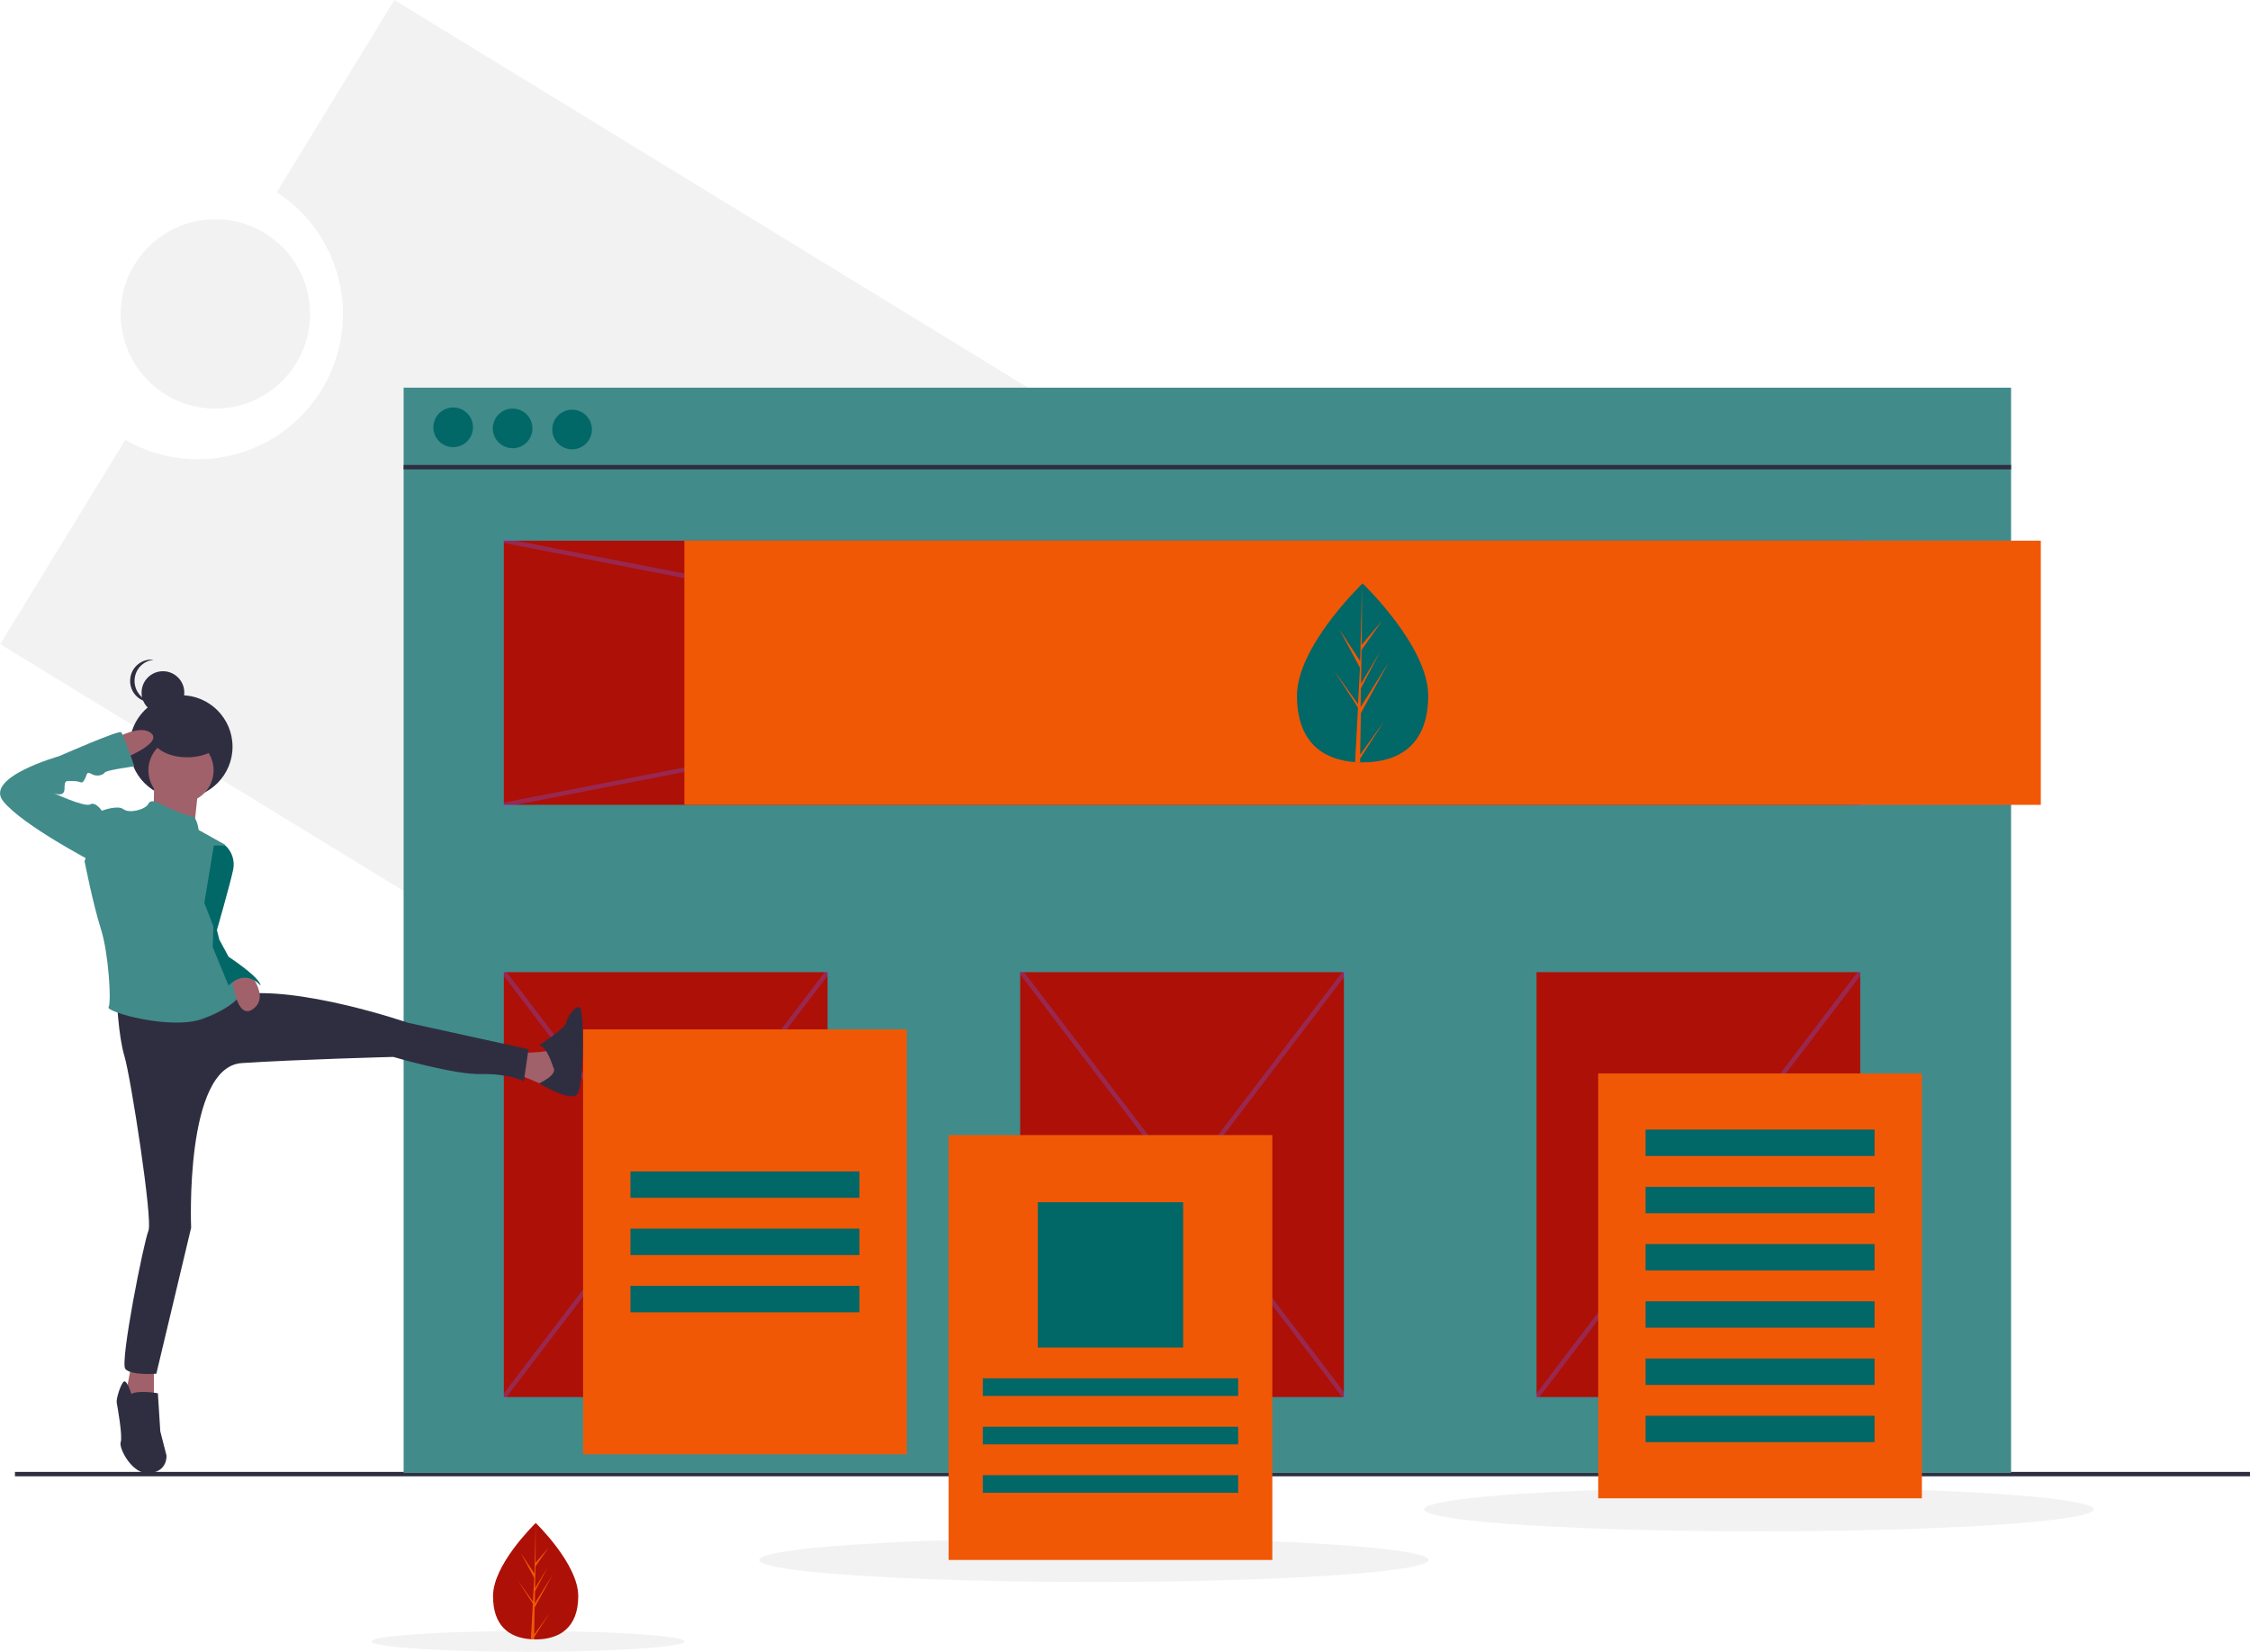 <?xml version="1.0" encoding="UTF-8"?> <!-- Generator: Adobe Illustrator 24.0.1, SVG Export Plug-In . SVG Version: 6.00 Build 0) --> <svg xmlns="http://www.w3.org/2000/svg" xmlns:xlink="http://www.w3.org/1999/xlink" version="1.1" id="a761666e-317c-445e-96b4-8ff633270475" x="0px" y="0px" viewBox="0 0 1021.8 750.3" style="enable-background:new 0 0 1021.8 750.3;" xml:space="preserve"> <style type="text/css"> .st0{fill:#F2F2F2;} .st1{fill:none;stroke:#2F2E41;stroke-width:2;stroke-miterlimit:10;} .st2{fill:#418B8B;} .st3{fill:#026767;} .st4{fill:#AD1007;} .st5{opacity:0.3;fill:none;stroke:#6C63FF;stroke-width:2;stroke-miterlimit:10;enable-background:new ;} .st6{fill:none;} .st7{fill:#F15806;} .st8{fill:#2F2E41;} .st9{fill:#A0616A;} </style> <title>landing page</title> <path class="st0" d="M179.1,0l-53.4,87.3c30.6,19.9,39.2,60.7,19.4,91.3C126,208,87.3,217.3,56.9,199.8L0.1,292.6l547.6,335.1 l179-292.6L179.1,0z"></path> <circle class="st0" cx="97.8" cy="142.6" r="43"></circle> <ellipse class="st0" cx="496.8" cy="708.6" rx="152" ry="10"></ellipse> <ellipse class="st0" cx="239.8" cy="745.6" rx="71" ry="4.7"></ellipse> <ellipse class="st0" cx="798.8" cy="685.6" rx="152" ry="10"></ellipse> <line class="st1" x1="6.8" y1="669.6" x2="1021.8" y2="669.6"></line> <rect x="183.3" y="176.1" class="st2" width="730" height="493"></rect> <line class="st1" x1="183.3" y1="212.2" x2="913.3" y2="212.2"></line> <circle class="st3" cx="205.8" cy="194.1" r="9"></circle> <circle class="st3" cx="232.8" cy="194.6" r="9"></circle> <circle class="st3" cx="259.8" cy="195.1" r="9"></circle> <rect x="228.8" y="245.6" class="st4" width="616" height="120"></rect> <line class="st5" x1="228.8" y1="365.6" x2="844.8" y2="245.6"></line> <line class="st5" x1="844.8" y1="365.6" x2="228.8" y2="245.6"></line> <rect x="228.8" y="441.6" class="st4" width="147" height="193"></rect> <rect x="697.8" y="441.6" class="st4" width="147" height="193"></rect> <rect x="463.3" y="441.6" class="st4" width="147" height="193"></rect> <line class="st5" x1="228.8" y1="441.6" x2="375.8" y2="634.6"></line> <line class="st5" x1="375.8" y1="441.6" x2="228.8" y2="634.6"></line> <line class="st5" x1="463.8" y1="441.6" x2="610.8" y2="634.6"></line> <line class="st5" x1="610.8" y1="441.6" x2="463.8" y2="634.6"></line> <line class="st6" x1="697.8" y1="441.6" x2="844.8" y2="634.6"></line> <line class="st5" x1="844.8" y1="441.6" x2="697.8" y2="634.6"></line> <rect x="310.8" y="245.6" class="st7" width="616" height="120"></rect> <rect x="725.8" y="487.6" class="st7" width="147" height="193"></rect> <rect x="747.3" y="513.1" class="st3" width="104" height="12"></rect> <rect x="747.3" y="539.1" class="st3" width="104" height="12"></rect> <rect x="747.3" y="565.1" class="st3" width="104" height="12"></rect> <rect x="747.3" y="591.1" class="st3" width="104" height="12"></rect> <rect x="747.3" y="617.1" class="st3" width="104" height="12"></rect> <rect x="747.3" y="643.1" class="st3" width="104" height="12"></rect> <rect x="264.8" y="467.6" class="st7" width="147" height="193"></rect> <rect x="286.3" y="532.1" class="st3" width="104" height="12"></rect> <rect x="286.3" y="558.1" class="st3" width="104" height="12"></rect> <rect x="286.3" y="584.1" class="st3" width="104" height="12"></rect> <path class="st3" d="M648.6,316c0,22.5-13.4,30.3-29.8,30.3c-0.4,0-0.8,0-1.1,0c-0.8,0-1.5-0.1-2.3-0.1 c-14.9-1.1-26.4-9.3-26.4-30.2c0-21.6,27.6-48.9,29.7-50.9l0,0c0.1-0.1,0.1-0.1,0.1-0.1S648.6,293.5,648.6,316z"></path> <path class="st7" d="M617.7,342.8l10.9-15.2l-10.9,16.9v1.8c-0.8,0-1.5-0.1-2.3-0.1l1.2-22.5v-0.2l0,0l0.1-2.1l-11-17l11,15.4v0.5 l0.9-17l-9.4-17.5l9.5,14.5l0.9-35.2V265v0.1l-0.2,27.8l9.3-11l-9.4,13.4l-0.2,15.2l8.7-14.6l-8.8,16.8l-0.1,8.5l12.7-20.3L618,324 L617.7,342.8z"></path> <circle class="st8" cx="82.2" cy="339.2" r="23.4"></circle> <path class="st9" d="M69.9,354.8c0,0,0.4,14.5-1.1,14.8s19.4,6,19.4,6l2.1-19.8L69.9,354.8z"></path> <path class="st9" d="M234.3,478.3c0,0,15.5,0,15.9-1.8s3.5,14.5,3.5,14.5l-6.4,2.1c0,0-12-5.3-13.1-5.3S234.3,478.3,234.3,478.3z"></path> <path class="st8" d="M251.2,484.7c0,0-2.8-9.5-6.4-9.9c0,0,12-7.8,12.3-10.2s4.6-8.8,6.4-6.7s1.8,35.6-1.4,39.2s-17.3-5-17.3-5 S253.7,488.2,251.2,484.7z"></path> <polygon class="st9" points="59.7,619.8 56.8,635 69.9,637.1 69.9,619.8 "></polygon> <path class="st8" d="M59.7,633.2c0,0-2.1-6.7-3.5-5.6s-3.5,7.8-3.2,9.5s2.8,15.5,1.8,18s5.3,15.2,13.4,14.1s7.4-8.1,7.4-8.1 l-2.8-10.9l-1.1-17.3C71.7,632.8,62.5,631.4,59.7,633.2z"></path> <circle class="st8" cx="74" cy="314.6" r="9.7"></circle> <path class="st8" d="M61.1,309.3c0-5,3.7-9.1,8.7-9.6c-0.3,0-0.7-0.1-1-0.1c-5.4,0-9.7,4.3-9.7,9.7c0,5.4,4.3,9.7,9.7,9.7 c0.3,0,0.7,0,1-0.1C64.9,318.5,61.1,314.3,61.1,309.3z"></path> <circle class="st9" cx="82.2" cy="349.9" r="14.8"></circle> <path class="st8" d="M53,452.9c0,0,0.7,17.6,3.5,26.8s13,74.5,10.9,79.4s-13,59.6-10.5,62.7S71,624,71,624l15.8-66.3 c0,0-3.1-73.1,23-74.8s68.8-2.8,68.8-2.8s27.5,8.1,39.9,7.8s19.4,3.2,19.4,3.2l2.1-14.5l-54.7-12c0,0-50.1-17.3-77.6-12.7 S53,452.9,53,452.9z"></path> <path class="st2" d="M72.7,365.1c0,0-4.2-2.5-5.3,0c-1.1,2.5-8.5,4.6-11.3,2.5s-9.9,0.7-9.9,0.7l-7.8,22.9c0,0,3.9,19.8,7.4,30.7 c3.5,10.9,4.9,33.5,3.5,35.6s28.2,10.6,42.7,5.3s17.6-11.3,17.6-11.3S93.7,428.9,99,418.3s1.1-22.6,1.1-22.6l2.1-12l-12-6.7 c0,0-0.7-6.4-3.5-6.4S72.7,365.1,72.7,365.1z"></path> <path class="st3" d="M97.1,384.1h5.3c3,2.8,4.3,6.9,3.5,10.9c-1.4,6.7-7.8,28.9-7.8,28.9l-5.3-13.8L97.1,384.1z"></path> <path class="st9" d="M112.3,440.8c0,0,10.6,11.4,2.8,17.4s-9.7-13.8-9.7-13.8L112.3,440.8z"></path> <path class="st3" d="M97.1,416.9l2.5,9.9l4.2,7.8c0,0,14.5,9.5,14.5,13.1c0,0-6.4-8.1-14.5,0l-7.2-17.5L97.1,416.9z"></path> <ellipse class="st8" cx="85" cy="334.3" rx="16.2" ry="9.7"></ellipse> <path class="st9" d="M53,335.1c0,0,11.3-6.4,15.9-1.8S55.1,345,55.1,345L53,335.1z"></path> <path class="st2" d="M48.7,370l-2.5-1.8c0,0-2.8-4.2-5.3-2.8c-2.5,1.4-16.9-5.3-16.9-5.3s5.3,2.5,5.3-1.8s0.7-3.5,4.2-3.5 s3.5,1.8,4.9-0.7s0.7-3.9,3.2-2.5s5.3,0.4,6-0.7s13.4-2.8,13.4-2.8s-4.9-14.5-6-15.5s-28.2,10.9-28.2,10.9S-7.4,353.1,1.5,364 c8.8,10.9,40.6,27.5,40.6,27.5L48.7,370z"></path> <rect x="430.8" y="515.6" class="st7" width="147" height="193"></rect> <rect x="471.3" y="546.1" class="st3" width="66" height="66"></rect> <rect x="446.3" y="626.1" class="st3" width="116" height="8"></rect> <rect x="446.3" y="648.1" class="st3" width="116" height="8"></rect> <rect x="446.3" y="670.1" class="st3" width="116" height="8"></rect> <path class="st4" d="M262.6,725c0,14.6-8.7,19.7-19.4,19.7c-0.2,0-0.5,0-0.7,0c-0.5,0-1,0-1.5-0.1c-9.7-0.7-17.1-6-17.1-19.6 c0-14,17.9-31.7,19.3-33.1l0,0c0.1-0.1,0.1-0.1,0.1-0.1S262.6,710.4,262.6,725z"></path> <path class="st7" d="M242.6,742.5l7.1-9.9l-7.1,11v1.1c-0.5,0-1,0-1.5-0.1l0.8-14.6v-0.1l0,0l0.1-1.4l-7.1-11l7.1,10v0.3l0.6-11 l-6.1-11.4l6.2,9.4l0.6-22.9v-0.1v0.1l-0.1,18l6.1-7.1l-6.1,8.7l-0.2,9.9l5.7-9.5l-5.7,10.9l-0.1,5.5l8.2-13.2l-8.3,15.1 L242.6,742.5z"></path> </svg> 